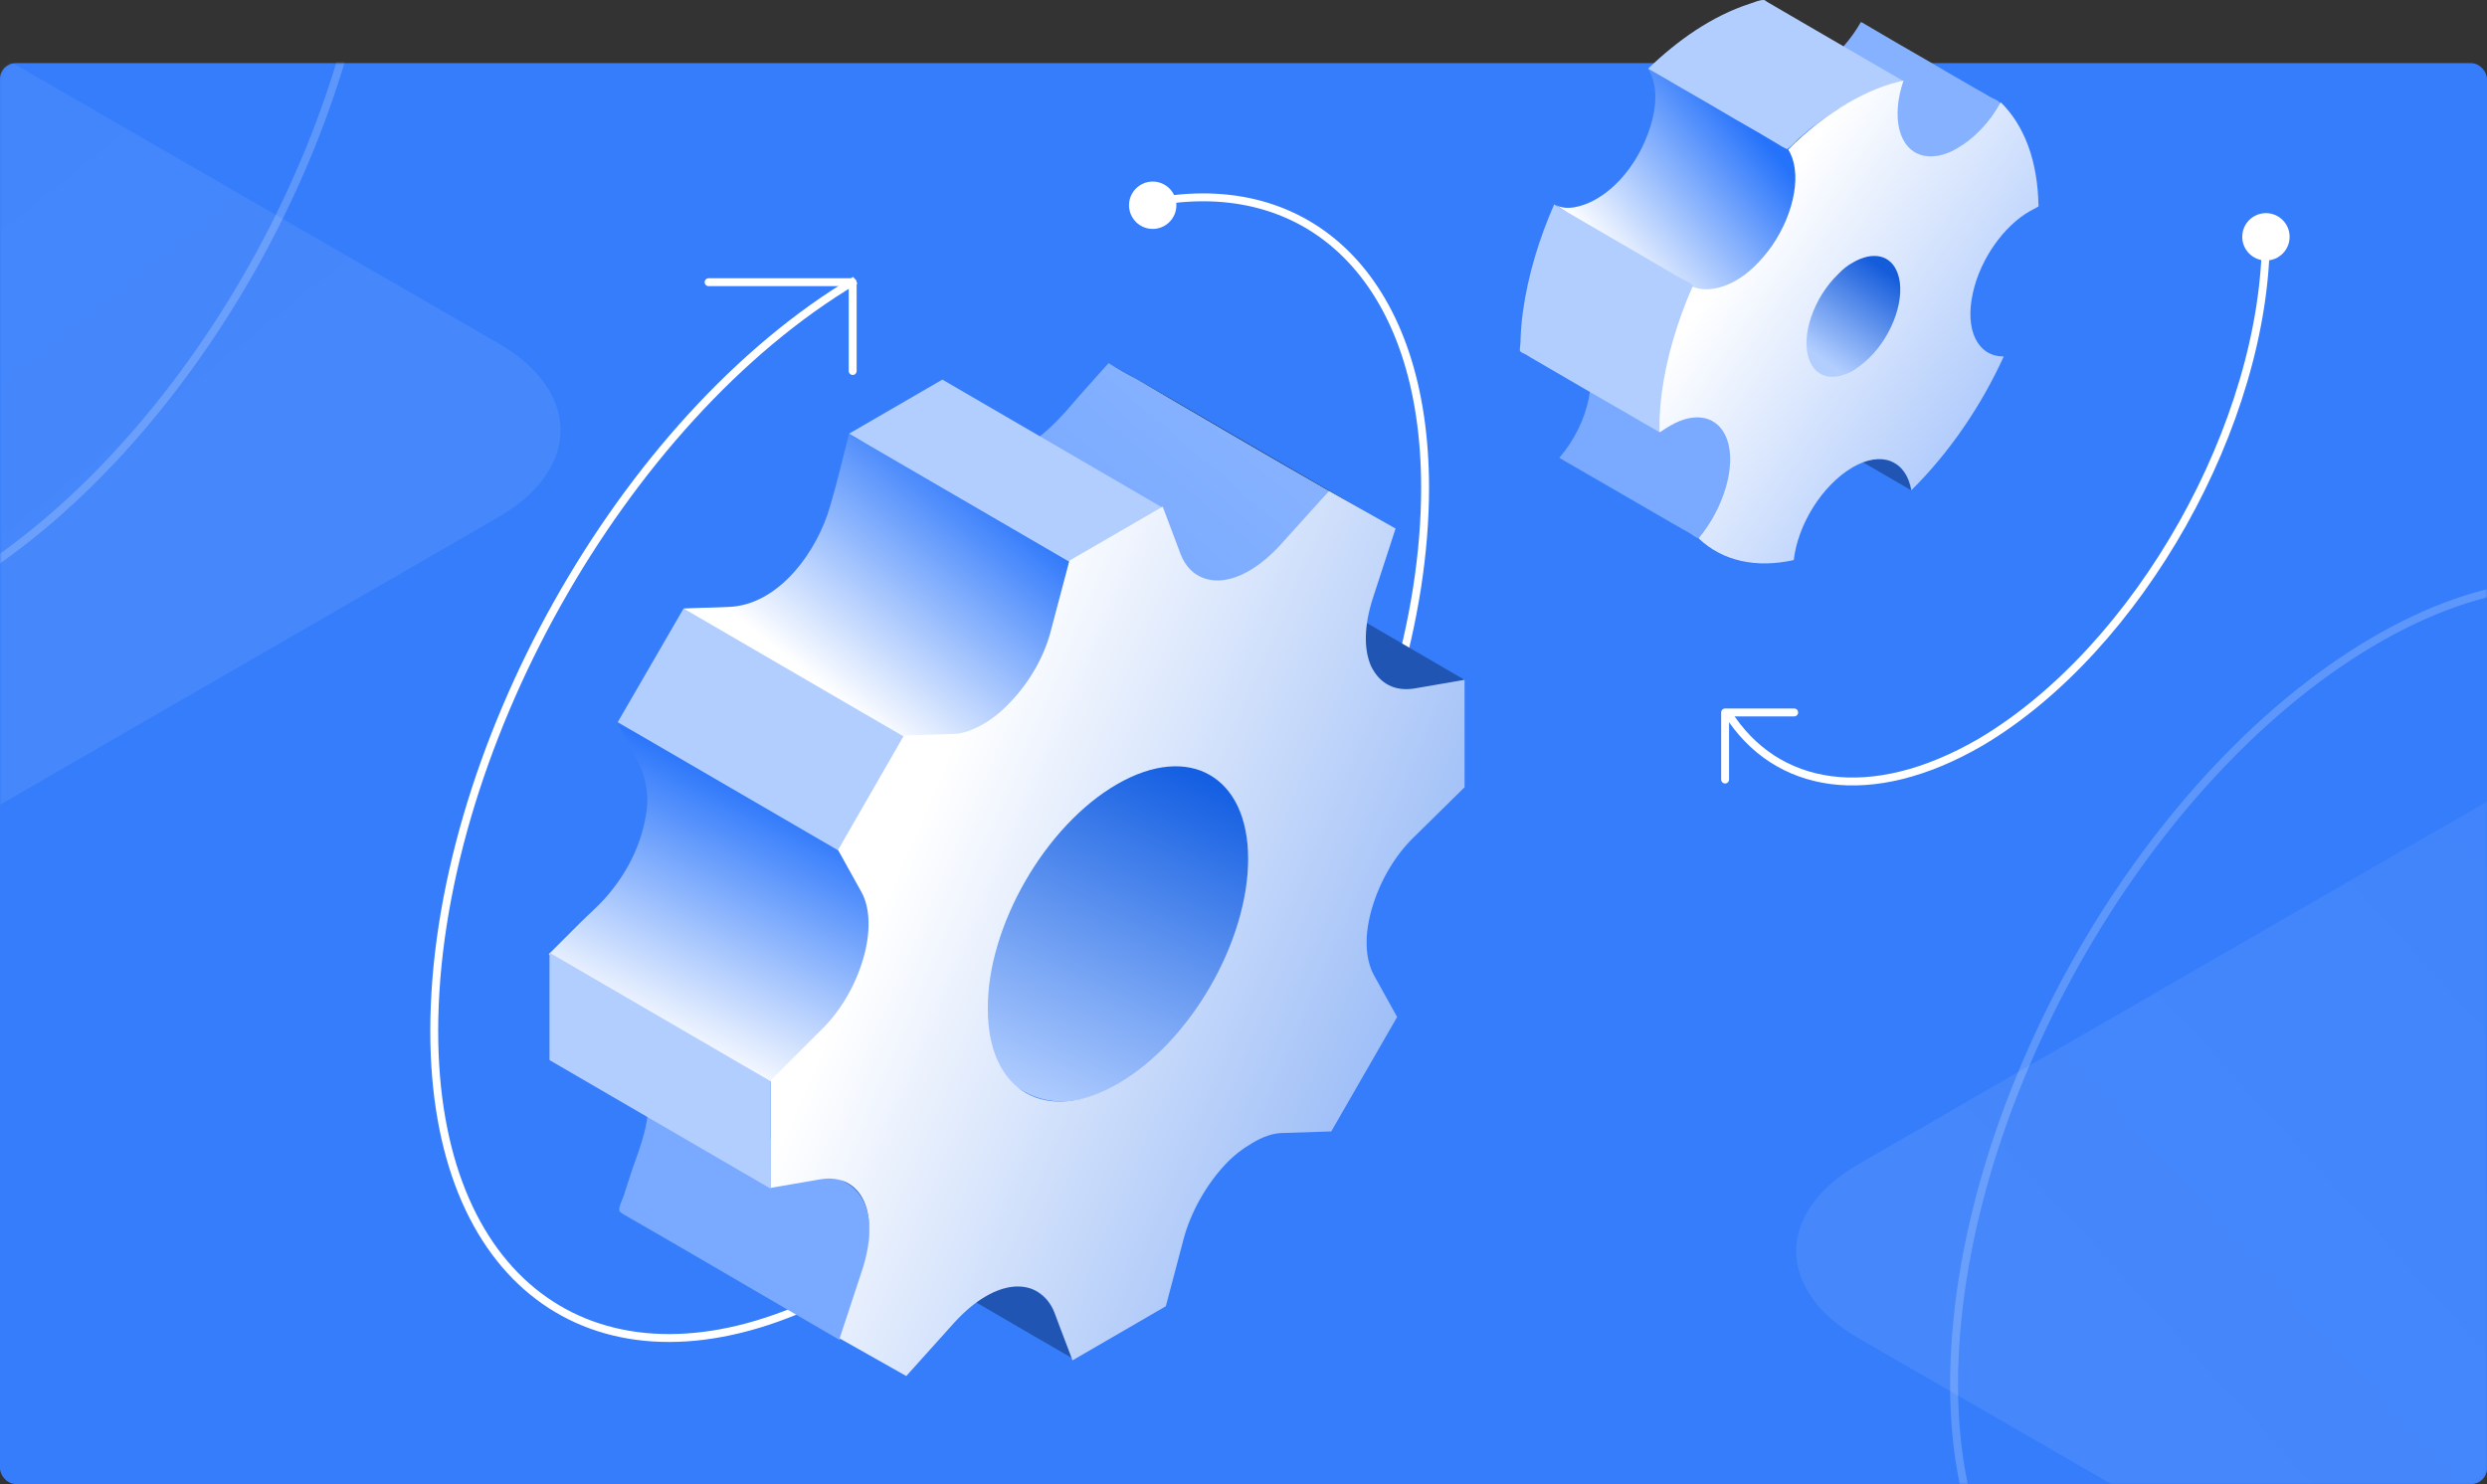 <svg width="630" height="376" viewBox="0 0 630 376" fill="none" xmlns="http://www.w3.org/2000/svg">
<rect x="0" y="0" width="630" height="376" fill="#333333" stroke="none"/>
<rect y="16" width="630" height="360" rx="4" fill="#367DFB"/>
<mask id="mask0" mask-type="alpha" maskUnits="userSpaceOnUse" x="0" y="16" width="630" height="360">
<rect y="16" width="630" height="360" rx="4" fill="#367DFB"/>
</mask>
<g mask="url(#mask0)">
<path opacity="0.08" d="M777.207 118.152C798.356 105.949 832.644 105.949 853.793 118.152L1160.14 294.906C1181.29 307.108 1181.29 326.892 1160.14 339.094L853.793 515.848C832.644 528.051 798.356 528.051 777.207 515.848L470.862 339.094C449.713 326.892 449.713 307.108 470.862 294.906L777.207 118.152Z" fill="url(#paint0_linear)"/>
<path opacity="0.08" d="M-256.793 -89.848C-235.644 -102.051 -201.356 -102.051 -180.207 -89.848L126.138 86.906C147.287 99.108 147.287 118.892 126.138 131.094L-180.207 307.848C-201.356 320.051 -235.644 320.051 -256.793 307.848L-563.138 131.094C-584.287 118.892 -584.287 99.108 -563.138 86.906L-256.793 -89.848Z" fill="url(#paint1_linear)"/>
<path opacity="0.2" d="M706 224.469C706 259.137 694.232 297.467 675.106 331.493C655.98 365.518 629.548 395.148 600.313 412.476C571.074 429.478 544.773 430.984 525.846 419.96C506.915 408.933 495 385.163 495 350.82C495 316.152 506.768 277.822 525.894 243.796C545.021 209.769 571.454 180.139 600.69 162.811C629.928 145.482 656.226 143.978 675.152 155.081C694.084 166.188 706 190.124 706 224.469Z" stroke="white" stroke-width="2"/>
<path opacity="0.2" d="M95 -39.532C95 -4.863 83.232 33.467 64.106 67.493C44.98 101.518 18.548 131.148 -10.687 148.476C-39.926 165.478 -66.227 166.984 -85.154 155.96C-104.085 144.933 -116 121.163 -116 86.82C-116 52.152 -104.232 13.822 -85.106 -20.204C-65.979 -54.231 -39.546 -83.861 -10.31 -101.189C18.928 -118.518 45.226 -120.022 64.152 -108.919C83.084 -97.811 95 -73.876 95 -39.532Z" stroke="white" stroke-width="2"/>
</g>
<path d="M260 303C315.976 269.868 361 189.852 361 123.589C361 72.093 332.913 44.453 293.779 50.932" stroke="white" stroke-width="2"/>
<path d="M216.679 71C157.556 106.134 110 190.986 110 261.254C110 324.534 149.835 353.296 201.5 332.1" stroke="white" stroke-width="2"/>
<path d="M267.116 332.54C265.527 328.568 262.349 326.979 258.972 324.992C254.603 322.41 250.233 320.027 246.061 317.444C235.534 311.287 224.808 305.129 214.281 298.972C211.897 297.581 209.315 295.992 206.931 294.602C210.308 296.588 211.301 300.164 212.692 303.54C213.288 305.328 214.082 307.116 214.678 308.903C215.075 309.698 215.274 311.287 215.87 311.883C216.267 312.479 217.459 312.876 218.055 313.075C220.041 314.266 222.027 315.458 224.014 316.451C236.527 323.801 249.041 330.951 261.555 338.301C264.931 340.287 268.507 342.273 271.883 344.259C270.096 340.485 268.507 336.513 267.116 332.54Z" fill="#2055B4"/>
<path d="M315.185 139.87C312.206 140.267 309.226 140.863 306.247 141.26C302.671 141.856 298.897 142.849 295.322 140.863C315.078 152.212 331.431 170.089 350.719 180.537C351.235 180.827 366.955 172.722 371 172.246C354.712 162.712 338.226 153.178 321.938 143.842C319.753 142.452 317.37 141.061 315.185 139.87Z" fill="#2055B4"/>
<path d="M315.781 224.089C316.973 214.356 315.781 202.041 306.644 196.48C303.664 194.692 300.685 193.103 297.904 191.315C285.589 184.165 273.076 176.815 260.76 169.665C257.384 167.678 254.007 165.692 250.829 163.904C263.74 171.452 261.356 190.918 257.384 202.836C252.418 217.932 242.487 232.829 228.781 241.37C221.63 245.74 211.898 248.918 203.952 244.349C216.665 251.699 229.377 259.247 242.288 266.596C248.048 269.973 253.61 273.151 259.37 276.527C270.493 282.883 283.206 276.13 291.747 268.582C304.26 257.459 313.596 240.973 315.781 224.089Z" fill="url(#paint2_linear)"/>
<path d="M336.835 124.575L280.821 92L297.506 101.534L353.52 134.109L336.835 124.575Z" fill="#23282A"/>
<path d="M220.239 312.279C220.438 307.711 219.048 302.547 214.876 299.964C214.082 299.567 213.486 299.17 212.691 298.773C208.52 296.389 204.548 294.006 200.376 291.622C189.253 285.067 178.13 278.711 167.007 272.156C164.226 270.567 161.644 268.978 158.863 267.389C165.418 271.163 164.822 280.697 163.233 286.855C162.438 290.033 161.246 293.211 160.055 296.588C159.459 298.574 158.664 300.759 158.068 302.745C157.87 303.54 156.678 305.725 156.876 306.718C157.075 307.314 158.466 307.91 159.061 308.307C172.568 316.053 186.075 323.999 199.383 331.745C203.753 334.327 208.322 336.91 212.691 339.492C214.082 335.519 215.274 331.547 216.664 327.574C218.452 322.41 220.239 317.642 220.239 312.279C220.239 312.279 220.239 313.074 220.239 312.279Z" fill="#79AAFF"/>
<path d="M215.075 109.876C213.486 116.034 212.096 122.192 210.308 128.15C207.13 139.472 197.397 153.376 184.486 153.774C180.712 153.972 176.939 153.972 173.165 154.171C188.401 167.064 207.762 185.065 226.896 191.443C256.646 201.36 282.398 156.496 276.297 138.193C272.994 128.284 225.781 116.337 216.069 110.671C215.473 110.274 215.274 110.075 215.075 109.876Z" fill="url(#paint3_linear)"/>
<path d="M280.822 92C277.247 95.973 273.671 99.945 270.096 104.116C264.932 109.877 255.795 118.616 247.651 113.651C259.171 120.205 270.493 126.959 282.014 133.514C288.171 137.089 294.527 140.863 300.685 144.438C301.678 145.034 302.87 145.829 303.863 146.226C309.623 149.205 316.377 145.431 320.945 141.657C324.123 139.075 326.705 135.699 329.288 132.719C331.671 129.938 334.253 127.157 336.637 124.377C320.349 115.041 304.062 105.507 287.774 95.973C285.391 94.781 283.007 93.39 280.822 92Z" fill="url(#paint4_linear)"/>
<path d="M271.089 142.452L215.076 109.877L238.713 96.171L294.726 128.747L271.089 142.452Z" fill="#B2CEFF"/>
<path d="M226.254 239.562C227.117 232.654 224.386 219.351 219.842 213.899C208.811 197.353 173.839 193.014 156.479 183.37C158.068 186.349 159.657 189.329 161.247 192.308C163.829 197.075 164.623 202.041 163.431 207.602C162.041 214.753 158.664 221.308 153.897 226.87C151.712 229.452 149.13 231.637 146.747 234.02C144.164 236.602 141.582 239.185 139 241.767C147.275 246.536 185.886 277.053 195.212 273.945C205.482 269.837 224.977 250.412 226.254 239.562Z" fill="url(#paint5_linear)"/>
<path d="M212.493 215.547L156.479 182.972L173.164 154.171L229.178 186.746L212.493 215.547Z" fill="#B2CEFF"/>
<path d="M358.288 174.431L371 172.246V199.458L358.288 211.972C353.322 216.739 349.548 223.294 347.562 230.047C345.576 236.801 345.774 242.76 347.959 246.931L353.918 257.657L337.233 286.657L324.918 287.054C322.534 287.054 319.754 288.047 317.171 289.636C314.788 291.027 312.404 292.814 310.219 295.198C305.452 300.362 301.678 307.116 299.891 313.671L295.322 330.951L271.685 344.657L267.117 332.54C265.329 327.972 261.555 325.588 256.788 325.986C254.603 326.184 252.22 326.979 249.836 328.369C247.055 329.958 244.473 332.143 241.891 334.924L229.576 348.629L212.692 339.095L218.453 321.616C220.637 314.862 220.836 308.705 218.85 304.335C216.864 299.965 212.891 297.979 207.925 298.773L195.213 300.958V273.746L207.925 261.034C212.891 256.267 216.665 249.712 218.651 242.958C220.637 236.205 220.439 230.047 218.254 226.075L212.295 215.349L228.98 186.349L241.295 185.952C243.877 185.952 246.459 184.959 249.24 183.369C251.624 181.979 254.007 179.993 256.192 177.609C260.959 172.643 264.733 165.89 266.322 159.335L270.891 142.055L294.528 128.349L299.096 140.465C300.884 145.034 304.658 147.418 309.425 147.02C311.61 146.822 313.993 146.027 316.377 144.637C319.158 143.048 321.74 140.863 324.322 138.082L336.637 124.376L353.521 133.911L347.76 151.589C345.576 158.342 345.377 164.5 347.363 168.87C349.548 173.239 353.322 175.226 358.288 174.431ZM283.206 274.54C301.48 264.013 316.178 238.589 316.178 217.534C316.178 196.678 301.281 188.137 283.007 198.664C264.733 209.191 250.035 234.815 250.233 255.671C250.233 276.725 265.131 285.068 283.206 274.54Z" fill="url(#paint6_linear)"/>
<path d="M195.212 301.157L139.198 268.582V241.37L195.212 273.945V301.157Z" fill="#B2CEFF"/>
<path d="M479.989 117.4L444.689 96.9C446.789 98.1 448.289 100.5 448.889 103.7L484.089 124.2C483.589 121 482.089 118.6 479.989 117.4Z" fill="#2055B4"/>
<path d="M483 71.827C483 68.347 482.079 64.635 478.971 62.779C478.511 62.431 477.935 62.199 477.475 61.851C474.482 60.111 471.604 58.371 468.612 56.631C460.554 51.876 452.496 47.12 444.324 42.48C442.367 41.32 440.295 40.16 438.338 39C443.863 42.248 442.597 50.832 440.871 55.819C438.683 62.083 434.424 68.347 428.554 71.595C425.676 73.219 421.993 74.263 419 72.407C426.597 76.815 434.194 81.338 441.906 85.746C446.626 88.53 451.23 91.198 455.95 93.982C457.101 94.678 458.137 95.258 459.288 95.954C461.705 97.346 464.353 97.23 466.885 96.302C471.835 94.446 475.748 90.038 478.511 85.63C481.158 81.686 483 76.815 483 71.827Z" fill="url(#paint7_linear)"/>
<path d="M471.389 5.6C468.989 9.8 465.689 13.7 461.689 16.5C458.389 18.7 453.589 20.4 449.789 18.2C454.789 21.1 459.789 24 464.789 26.9C471.189 30.6 477.589 34.4 484.089 38.1C484.689 38.4 485.289 38.8 485.889 39.1C488.689 40.2 491.789 39.6 494.489 38.3C497.689 36.8 500.589 34.3 502.889 31.5C503.989 30.1 505.089 28.7 506.089 27.1C506.389 26.6 506.789 26.3 506.489 25.9C506.089 25.4 504.989 25 504.389 24.7C503.089 23.9 501.789 23.2 500.389 22.4C496.689 20.3 492.989 18.1 489.389 16C483.489 12.6 477.589 9.2 471.689 5.7C471.589 5.7 471.489 5.6 471.389 5.6Z" fill="#85B1FF"/>
<path d="M443 117.5C443.309 107.001 441.703 108.602 434.5 105C432.1 103.6 427.989 103.5 425.589 102C418.389 97.8 411.189 93.6 403.989 89.4C402.189 88.4 400.389 87.3 398.589 86.3C403.489 89.1 403.389 96 402.489 100.8C401.389 106.4 398.689 111.7 394.989 116C400.489 119.2 406.089 122.4 411.589 125.6C415.589 127.9 419.489 130.2 423.489 132.5C424.989 133.3 426.389 134.2 427.889 135C428.489 135.3 429.489 136.2 430.089 136.3C434.332 137.007 442.879 120.1 443 117.5C443 117.4 442.9 117.9 443 117.5Z" fill="#79AAFF"/>
<path d="M461.5 36C454.124 28.624 431.634 25.698 422.589 20.4C420.889 19.4 419.189 18.4 417.489 17.4C420.889 22.8 418.989 30.6 416.589 36C413.989 41.9 409.589 47.6 403.889 50.7C401.089 52.2 396.689 53.7 393.689 51.7C405.389 58.553 416.727 74.773 428.5 81.5C442.559 88.943 471.47 45.97 461.5 36Z" fill="url(#paint8_linear)"/>
<path d="M470.389 24.9C474.089 23 478.089 21.4 482.089 20.5C475.889 16.9 469.689 13.3 463.489 9.7C459.389 7.3 455.389 5 451.289 2.6C450.089 1.9 448.889 1.2 447.689 0.5C447.489 0.4 447.189 0.1 446.889 0C446.789 0 447.089 0 446.689 0C445.689 0 444.289 0.6 443.389 0.9C433.489 4.1 424.889 10.3 417.489 17.4C422.889 20.5 428.189 23.6 433.589 26.7C437.489 29 441.389 31.3 445.289 33.5C446.789 34.4 448.189 35.2 449.689 36.1C450.589 36.6 451.389 37.2 452.289 37.6C452.789 37.8 452.489 37.9 452.989 37.6C453.989 36.9 454.889 35.8 455.789 35C456.689 34.2 457.689 33.4 458.589 32.6C462.389 29.7 466.289 27 470.389 24.9C470.789 24.7 470.189 25 470.389 24.9Z" fill="#B2CEFF"/>
<path d="M514.192 53.5C507.692 57.2 501.692 65.5 499.792 74.1C497.592 83.7 501.092 90.4 507.592 90.3C501.992 102.6 493.992 114.5 484.192 124.2C482.892 116.7 476.692 114.1 469.292 118.4C461.492 123 455.392 133 454.392 141.9C444.892 144 436.392 142.2 430.292 136.4C436.692 128.7 439.892 118 437.492 111.3C435.292 105.3 429.392 104.2 423.192 107.8C422.292 108.3 421.403 108.9 420.503 109.5C414 104 403.475 92.201 405 85.5C406.317 79.716 425.863 78.337 428.503 72.5C431.403 74 435.892 73.3 439.692 71.1C442.892 69.3 445.992 66.3 448.792 62.4C454.792 53.7 456.492 43.4 452.992 37.9C457.792 33 462.992 29.1 468.092 26.1C472.892 23.3 477.592 21.4 482.192 20.4C478.992 29.8 480.992 38 487.192 39.4C489.792 40 492.892 39.3 495.892 37.5C499.892 35.2 503.892 31.1 506.792 25.9C509.692 28.7 512.092 32.4 513.792 37C515.492 41.6 516.292 46.8 516.392 52.3C515.592 52.8 514.892 53.1 514.192 53.5ZM473.392 90.8C479.592 84.8 482.892 75.1 480.692 69.2C478.992 64.5 474.392 63.6 469.392 66.5C468.092 67.2 466.792 68.2 465.592 69.5C459.392 75.5 456.092 85.2 458.292 91.1C459.992 95.8 464.592 96.7 469.592 93.8C470.792 93 472.092 92 473.392 90.8Z" fill="url(#paint9_linear)"/>
<path d="M420.389 106.5C420.689 97.3 422.889 88.1 425.989 79.5C426.789 77.3 427.689 75 428.689 72.8C428.989 72.2 428.889 72.4 428.589 72.1C427.689 71.4 426.589 70.9 425.589 70.4C417.389 65.6 409.089 60.8 400.889 56C398.489 54.6 396.089 53.2 393.689 51.8C389.889 60.5 387.089 69.6 385.789 78.9C385.489 81.1 385.289 83.3 385.189 85.6C385.189 86.2 385.189 86.9 385.089 87.5C385.089 87.8 384.889 88.8 385.089 89C385.089 89 385.189 89 385.189 89.1C385.389 89.3 385.889 89.5 386.089 89.6C386.689 89.9 387.189 90.2 387.789 90.6C396.089 95.4 404.389 100.3 412.789 105.1C415.289 106.6 417.789 108 420.389 109.5C420.389 108.5 420.389 107.5 420.389 106.5Z" fill="#B2CEFF"/>
<path d="M179.5 71.5H216V94" stroke="white" stroke-width="2" stroke-linecap="round" stroke-linejoin="round"/>
<circle cx="292" cy="52" r="6" fill="white"/>
<circle cx="574" cy="60" r="6" fill="white"/>
<path d="M574 59.656C574 107.071 541.778 164.326 501.718 188.034C473.99 204.133 449.809 200.089 437.548 180.5" stroke="white" stroke-width="2"/>
<path d="M437 197.5V180.5H454.5" stroke="white" stroke-width="2" stroke-linecap="round" stroke-linejoin="round"/>
<defs>
<linearGradient id="paint0_linear" x1="922" y1="-50.5" x2="507.793" y2="327.274" gradientUnits="userSpaceOnUse">
<stop stop-color="white" stop-opacity="0"/>
<stop offset="1" stop-color="white"/>
</linearGradient>
<linearGradient id="paint1_linear" x1="-515.552" y1="-206.729" x2="-130.441" y2="275.2" gradientUnits="userSpaceOnUse">
<stop stop-color="white" stop-opacity="0"/>
<stop offset="1" stop-color="white"/>
</linearGradient>
<linearGradient id="paint2_linear" x1="299.393" y1="194.01" x2="260.059" y2="279.053" gradientUnits="userSpaceOnUse">
<stop stop-color="#135EE2"/>
<stop offset="1" stop-color="#B2CEFF"/>
</linearGradient>
<linearGradient id="paint3_linear" x1="251.917" y1="121.512" x2="208.29" y2="174.121" gradientUnits="userSpaceOnUse">
<stop stop-color="#2572FB"/>
<stop offset="1" stop-color="white"/>
</linearGradient>
<linearGradient id="paint4_linear" x1="262.182" y1="166.422" x2="310.942" y2="109.322" gradientUnits="userSpaceOnUse">
<stop stop-color="#72A5FF"/>
<stop offset="1" stop-color="#85B1FF"/>
</linearGradient>
<linearGradient id="paint5_linear" x1="201.874" y1="203.634" x2="171.079" y2="266.508" gradientUnits="userSpaceOnUse">
<stop stop-color="#2572FB"/>
<stop offset="1" stop-color="white"/>
</linearGradient>
<linearGradient id="paint6_linear" x1="238" y1="195.5" x2="395.5" y2="263.5" gradientUnits="userSpaceOnUse">
<stop stop-color="white"/>
<stop offset="1" stop-color="#81ABF5"/>
</linearGradient>
<linearGradient id="paint7_linear" x1="477" y1="68" x2="461" y2="90.5" gradientUnits="userSpaceOnUse">
<stop stop-color="#155CDB"/>
<stop offset="1" stop-color="#B2CEFF"/>
</linearGradient>
<linearGradient id="paint8_linear" x1="403" y1="61.5" x2="442" y2="29.5" gradientUnits="userSpaceOnUse">
<stop stop-color="white"/>
<stop offset="1" stop-color="#2572FB"/>
</linearGradient>
<linearGradient id="paint9_linear" x1="445" y1="56.5" x2="516" y2="105" gradientUnits="userSpaceOnUse">
<stop stop-color="white"/>
<stop offset="1" stop-color="#A4C3FB"/>
</linearGradient>
</defs>
</svg>
